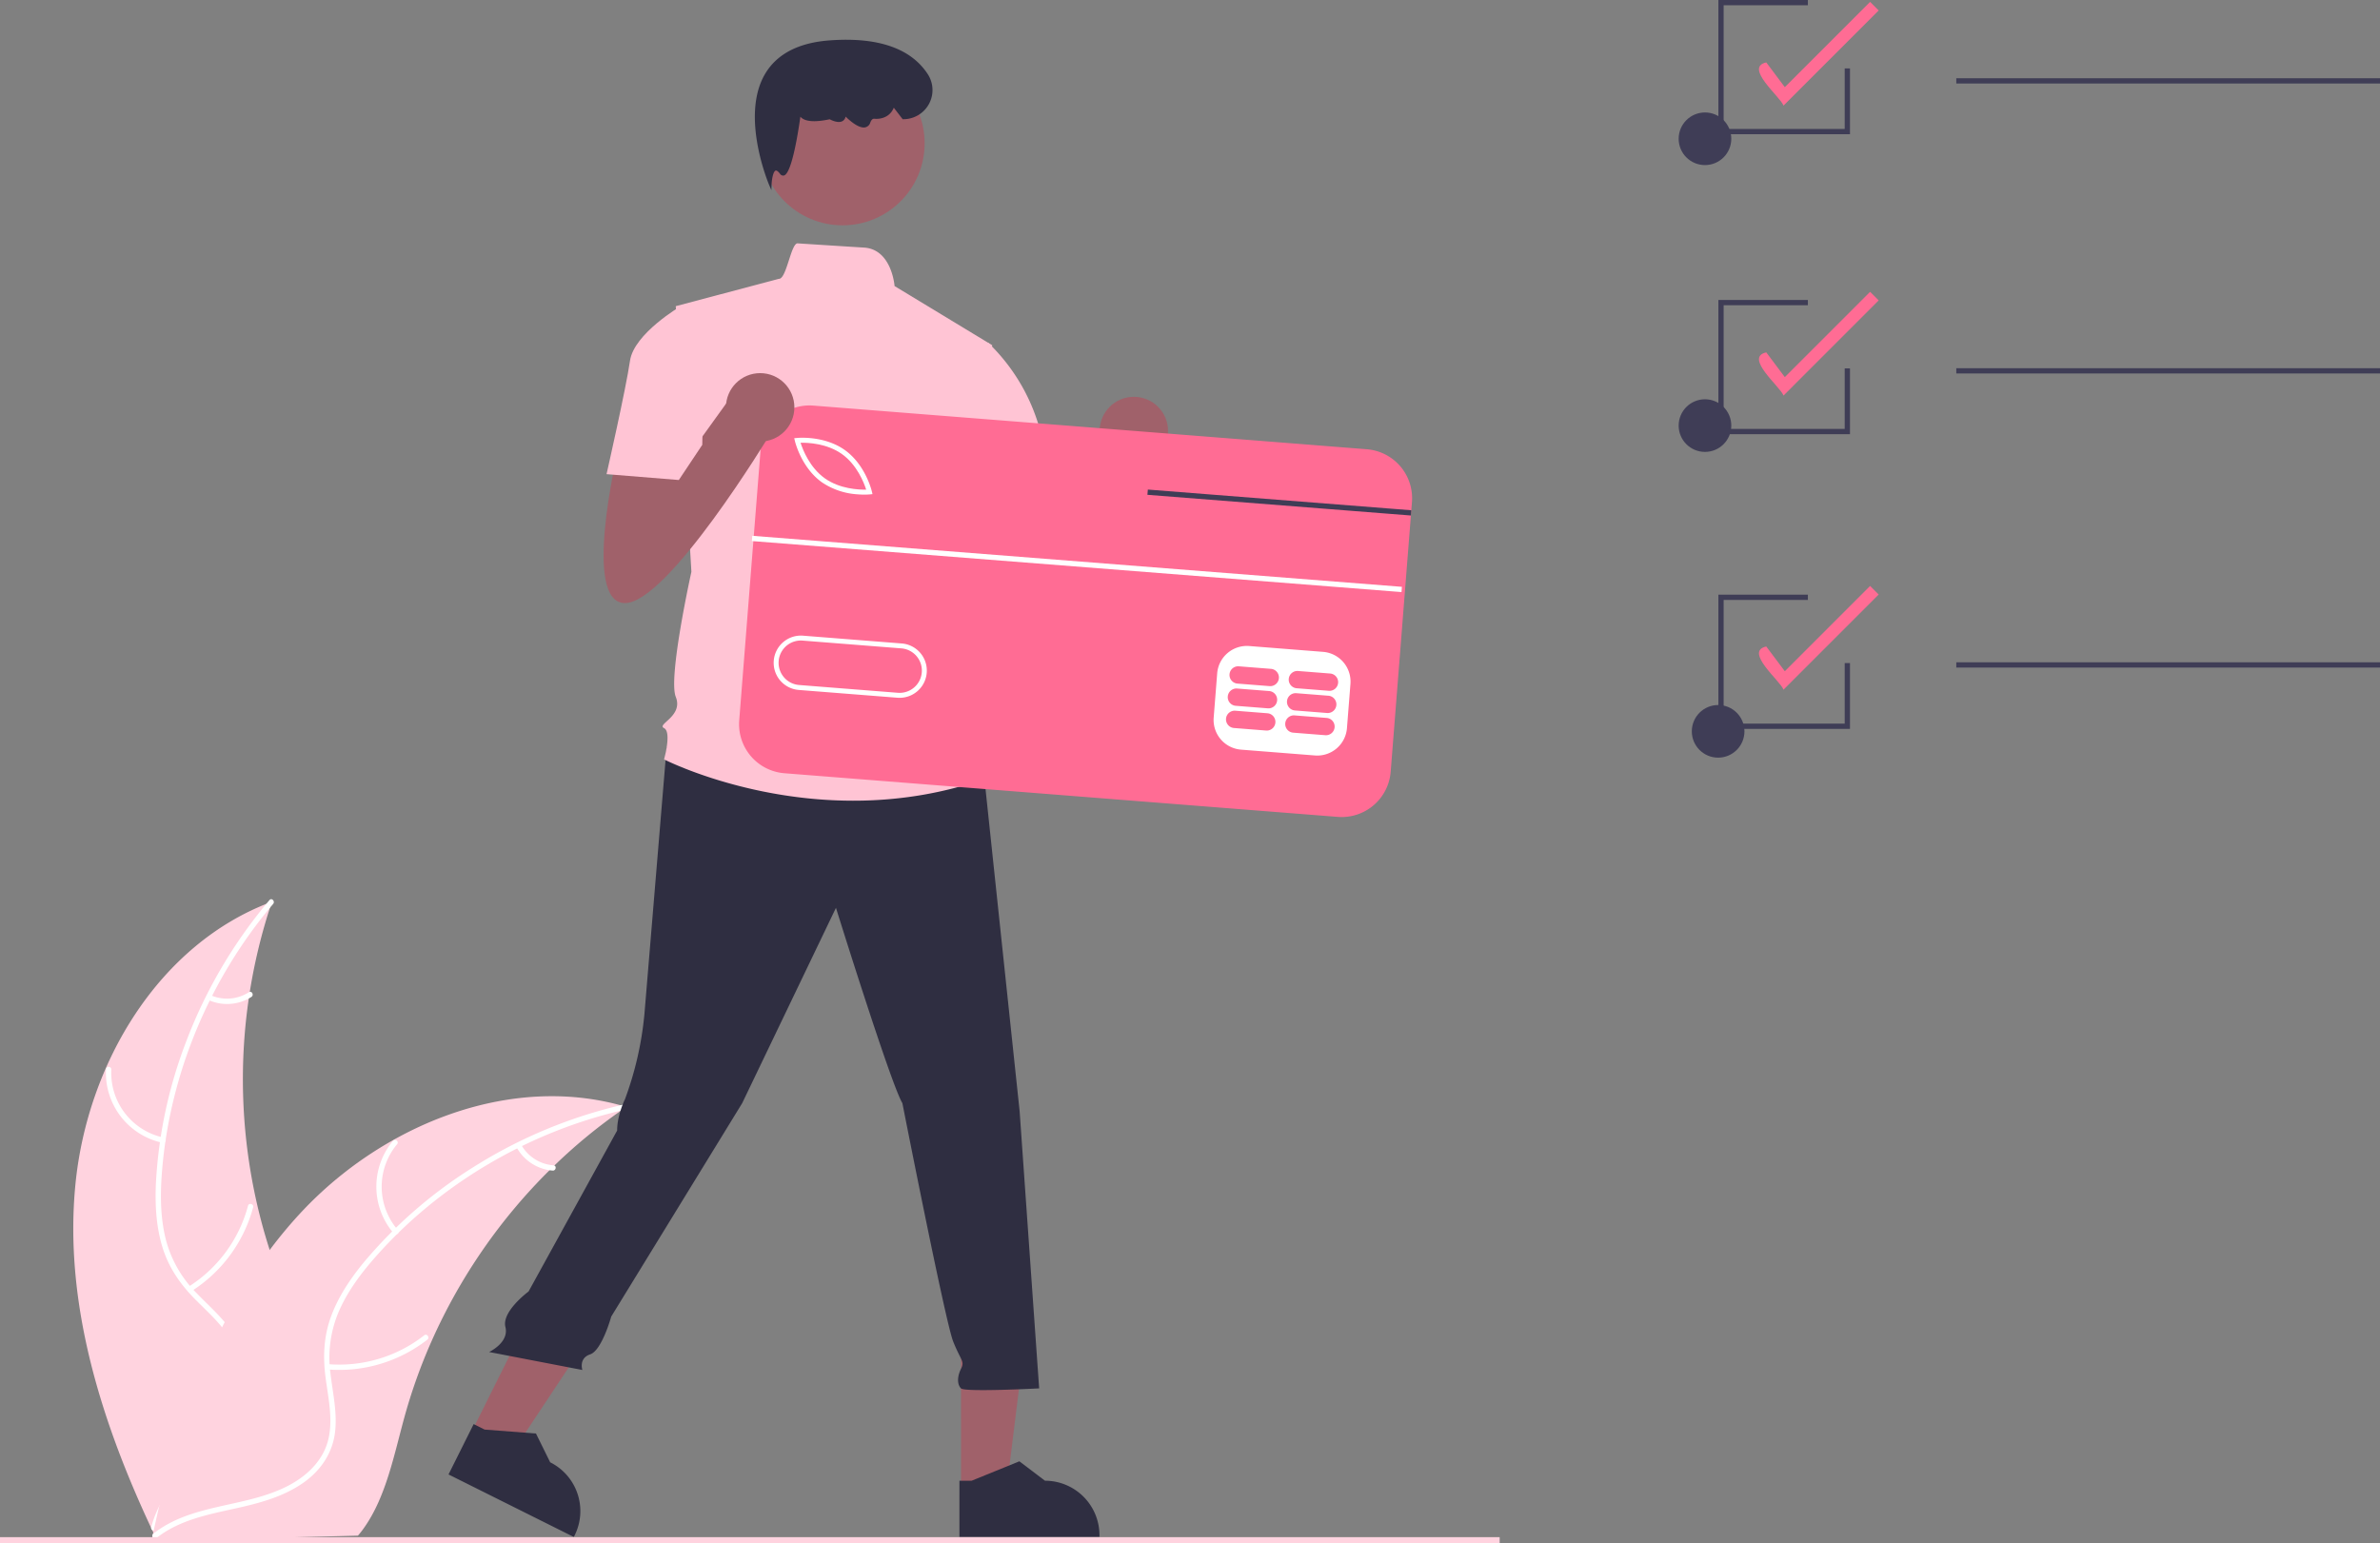 <svg id="undraw_online_payments_re_y8f2" xmlns="http://www.w3.org/2000/svg" width="904.362" height="586.406" viewBox="0 0 904.362 586.406">
  <rect x="0" y="0" width="904.362" height="586.406" fill="#808080" stroke="none"/>
  <path id="Path_1" data-name="Path 1" d="M176.481,606.861c4.482-45.747,31.57-91.412,74.671-107.385a211.783,211.783,0,0,0,3.8,145.353c7.154,17.9,16.974,37.067,11.164,55.449-3.615,11.437-12.957,20.359-23.51,26.061s-22.356,8.6-34.01,11.434l-2.257,1.968C186.637,698.212,172,652.608,176.481,606.861Z" transform="translate(-147.819 -156.797)" fill="#ffd3df"/>
  <path id="Path_2" data-name="Path 2" d="M251.607,500.327c-24.335,28.724-39.652,65.407-42.33,103.015-.579,8.131-.459,16.429,1.523,24.376a44.709,44.709,0,0,0,11.656,20.44c5.154,5.374,11.048,10.274,14.805,16.808,3.961,6.886,4.313,14.819,1.919,22.306-2.928,9.16-8.974,16.722-15.142,23.912-6.849,7.983-14.09,16.165-16.818,26.582-.331,1.262-2.27.675-1.94-.585,4.747-18.124,21.942-28.8,29.847-45.215,3.689-7.661,5.091-16.481,1.24-24.366-3.367-6.9-9.441-11.954-14.706-17.35-5.529-5.666-9.818-11.929-12.142-19.561-2.378-7.807-2.823-16.118-2.454-24.228A175.62,175.62,0,0,1,218.5,552.775a184.228,184.228,0,0,1,31.731-53.932c.841-.992,2.215.5,1.38,1.484Z" transform="translate(-147.819 -156.797)" fill="#fff"/>
  <path id="Path_3" data-name="Path 3" d="M209.5,591.072a27.158,27.158,0,0,1-21.407-27.9,1.014,1.014,0,0,1,2.026.048,25.148,25.148,0,0,0,19.966,25.913c1.276.268.684,2.206-.585,1.94Z" transform="translate(-147.819 -156.797)" fill="#fff"/>
  <path id="Path_4" data-name="Path 4" d="M219.483,645.778a52.346,52.346,0,0,0,22.582-30.746c.335-1.261,2.274-.675,1.94.585a54.447,54.447,0,0,1-23.563,31.946c-1.106.7-2.058-1.093-.958-1.785Z" transform="translate(-147.819 -156.797)" fill="#fff"/>
  <path id="Path_5" data-name="Path 5" d="M227.849,534.99a15.373,15.373,0,0,0,14.544-1.119c1.1-.709,2.047,1.081.958,1.785a17.227,17.227,0,0,1-16.087,1.273,1.047,1.047,0,0,1-.677-1.262,1.018,1.018,0,0,1,1.262-.677Z" transform="translate(-147.819 -156.797)" fill="#fff"/>
  <path id="Path_6" data-name="Path 6" d="M385.833,577.466c-.672.462-1.344.924-2.016,1.4a202.443,202.443,0,0,0-25.35,20.878c-.618.581-1.235,1.178-1.835,1.775a213.43,213.43,0,0,0-44.683,64.638,207.269,207.269,0,0,0-10.584,29.661c-3.826,14.005-6.859,29.495-14.853,41.077a35.553,35.553,0,0,1-2.68,3.491l-74.916,1.953c-.172-.081-.345-.145-.519-.226l-2.988.215c.106-.533.228-1.083.335-1.617.06-.309.138-.619.2-.929.046-.206.092-.413.121-.6.015-.069.031-.138.046-.189.029-.189.077-.361.106-.533q1.008-4.619,2.085-9.239c0-.017,0-.017.016-.035,5.529-23.457,13.065-46.658,23.884-67.978.326-.641.65-1.3,1.01-1.942a197.78,197.78,0,0,1,17.057-27.4,174.839,174.839,0,0,1,11.293-13.618,145.4,145.4,0,0,1,35.662-28.193c26.5-14.887,57.465-21.133,86.407-13.216C384.368,577.042,385.092,577.245,385.833,577.466Z" transform="translate(-147.819 -156.797)" fill="#ffd3df"/>
  <path id="Path_7" data-name="Path 7" d="M385.689,578.421c-36.724,8.283-71.04,28.351-95.82,56.766-5.357,6.143-10.258,12.841-13.461,20.38a44.709,44.709,0,0,0-3,23.338c.879,7.394,2.635,14.855,1.7,22.334-.984,7.883-5.478,14.429-11.9,18.966-7.853,5.551-17.233,7.949-26.487,9.976-10.275,2.25-20.983,4.424-29.433,11.1-1.024.809-2.219-.827-1.2-1.635,14.7-11.613,34.857-9.782,51.054-18.132,7.558-3.9,13.987-10.094,15.66-18.708,1.463-7.533-.341-15.229-1.3-22.707-1-7.853-.657-15.436,2.082-22.929,2.8-7.665,7.451-14.569,12.627-20.822a175.621,175.621,0,0,1,41.449-35.983,184.227,184.227,0,0,1,57.807-23.957c1.269-.286,1.468,1.731.208,2.016Z" transform="translate(-147.819 -156.797)" fill="#fff"/>
  <path id="Path_8" data-name="Path 8" d="M297.436,625.526a27.158,27.158,0,0,1-.294-35.166c.839-1,2.429.259,1.588,1.258a25.148,25.148,0,0,0,.341,32.711c.857.982-.783,2.173-1.635,1.2Z" transform="translate(-147.819 -156.797)" fill="#fff"/>
  <path id="Path_9" data-name="Path 9" d="M272.469,675.215a52.346,52.346,0,0,0,36.542-10.953c1.027-.805,2.222.831,1.2,1.635a54.448,54.448,0,0,1-38.048,11.321c-1.3-.11-.985-2.112.31-2Z" transform="translate(-147.819 -156.797)" fill="#fff"/>
  <path id="Path_10" data-name="Path 10" d="M345.851,591.793a15.373,15.373,0,0,0,12.286,7.863c1.3.094.984,2.1-.31,2a17.227,17.227,0,0,1-13.611-8.669,1.047,1.047,0,0,1,.219-1.416,1.018,1.018,0,0,1,1.416.219Z" transform="translate(-147.819 -156.797)" fill="#fff"/>
  <path id="Path_11" data-name="Path 11" d="M825.522,196.935c-1.119-3.3-15.145-14.53-6.55-16.417l7.049,9.4,32.407-32.406,3.259,3.259Z" transform="translate(-147.819 -156.797)" fill="#ff6c94"/>
  <path id="Path_12" data-name="Path 12" d="M825.522,307.129c-1.119-3.3-15.145-14.53-6.55-16.417l7.049,9.4L858.427,267.7l3.259,3.259Z" transform="translate(-147.819 -156.797)" fill="#ff6c94"/>
  <path id="Path_13" data-name="Path 13" d="M825.522,418.9c-1.119-3.3-15.145-14.53-6.55-16.417l7.049,9.4,32.407-32.406,3.259,3.259Z" transform="translate(-147.819 -156.797)" fill="#ff6c94"/>
  <circle id="Ellipse_1" data-name="Ellipse 1" cx="10" cy="10" r="10" transform="translate(637.862 151.738)" fill="#3f3d56"/>
  <circle id="Ellipse_2" data-name="Ellipse 2" cx="10" cy="10" r="10" transform="translate(637.862 42.738)" fill="#3f3d56"/>
  <rect id="Rectangle_3" data-name="Rectangle 3" width="161" height="2" transform="translate(743.362 29.738)" fill="#3f3d56"/>
  <circle id="Ellipse_3" data-name="Ellipse 3" cx="10" cy="10" r="10" transform="translate(642.862 267.932)" fill="#3f3d56"/>
  <rect id="Rectangle_4" data-name="Rectangle 4" width="161" height="2" transform="translate(743.362 139.932)" fill="#3f3d56"/>
  <rect id="Rectangle_5" data-name="Rectangle 5" width="161" height="2" transform="translate(743.362 251.7)" fill="#3f3d56"/>
  <path id="Path_14" data-name="Path 14" d="M702.96,277h-50V226h34v2h-32v47h46V252h2Z" fill="#3f3d56"/>
  <path id="Path_15" data-name="Path 15" d="M702.96,165h-50V114h34v2h-32v47h46V140h2Z" fill="#3f3d56"/>
  <path id="Path_16" data-name="Path 16" d="M702.96,51h-50V0h34V2h-32V49h46V26h2Z" fill="#3f3d56"/>
  <path id="Path_17" data-name="Path 17" d="M524.324,338.569s-13.363,56.421,2.97,56.421,54.936-63.845,54.936-63.845l-13.363-16.332-23.985,33.3-1.256-16.967Z" transform="translate(-147.819 -156.797)" fill="#a0616a"/>
  <circle id="Ellipse_4" data-name="Ellipse 4" cx="13" cy="13" r="13" transform="translate(417.85 150.801)" fill="#a0616a"/>
  <path id="Path_18" data-name="Path 18" d="M365.175,566.048h17.3l8.233-66.746h-25.54Z" fill="#a0616a"/>
  <path id="Path_19" data-name="Path 19" d="M512.384,740.9l53.213,0v-.673a20.713,20.713,0,0,0-20.71-20.712h0l-9.72-7.374-18.135,7.375h-4.645Z" transform="translate(-147.819 -156.797)" fill="#2f2e41"/>
  <path id="Path_20" data-name="Path 20" d="M179.038,544.459l15.483,7.726,37.172-56.045-22.852-11.4Z" fill="#a0616a"/>
  <path id="Path_21" data-name="Path 21" d="M318.25,717.136,365.863,740.9l.3-.6a20.713,20.713,0,0,0-9.283-27.781h0l-5.4-10.939-19.52-1.5L327.8,698Z" transform="translate(-147.819 -156.797)" fill="#2f2e41"/>
  <path id="Path_44" data-name="Path 44" d="M0,0H569.85V2.241H0Z" transform="translate(0 584.165)" fill="#ffd3df"/>
  <path id="Path_22" data-name="Path 22" d="M401.117,440.925s-6.915,83.148-8.4,100.966a126.709,126.709,0,0,1-7.424,32.665s-2.97,5.939-2.97,11.878L348.669,647.6s-10.284,7.559-8.8,13.5-6.2,9.5-6.2,9.5l35.442,6.831s-1.485-4.454,2.97-5.939,8-14.363,8-14.363l49.756-81.086L465.471,501.8s20.787,66.815,25.241,74.238c0,0,16.332,83.147,19.3,90.571s4.454,7.424,2.97,10.393-1.485,5.939,0,7.424,29.7,0,29.7,0L535.255,579.01,521.892,452.8l-68.3-20.787Z" transform="translate(-147.819 -156.797)" fill="#2f2e41"/>
  <circle id="Ellipse_5" data-name="Ellipse 5" cx="31.18" cy="31.18" r="31.18" transform="translate(288.987 23.271)" fill="#a0616a"/>
  <path id="Path_23" data-name="Path 23" d="M524.862,288l-37.118-22.489s-1.029-13.965-11.6-14.622c-5.31-.33-13.277-.834-25.234-1.605-2.527-.163-4.232,13.662-7.128,13.475L404.6,273.148l5.939,100.964s-8.909,40.089-5.939,47.513-7.424,10.393-4.454,11.878,0,11.878,0,11.878,57.906,29.7,121.751,7.424l-5.939-19.3a15.58,15.58,0,0,0-2.97-14.848s5.939-8.909-1.485-16.332c0,0,2.97-13.363-4.454-19.3l-1.485-20.787,4.454-10.393Z" transform="translate(-147.819 -156.797)" fill="#ffc4d4"/>
  <path id="Path_24" data-name="Path 24" d="M440.93,229.061l-.872-2.024c-.112-.262-11.139-26.329-1.365-42.408,4.524-7.444,12.751-11.646,24.452-12.49,18.307-1.324,30.837,3.019,37.251,12.9a11.075,11.075,0,0,1-9.335,17.061h-.246l-3.364-4.368-.2.425c-1.218,2.635-4.015,4.077-7.291,3.761-.557-.04-1.051.441-1.447,1.47a2.615,2.615,0,0,1-1.958,1.814c-2.42.471-5.871-2.578-7.415-4.1a2.478,2.478,0,0,1-1.155,1.7c-1.627.939-4.16-.288-4.887-.678-5.792,1.23-9.541.9-11.146-.977-1.089,7.7-3.426,21.57-6.228,22.338a1.4,1.4,0,0,1-1.529-.668c-.675-.876-1.278-1.312-1.654-1.19-.912.29-1.45,3.292-1.527,5.229Z" transform="translate(-147.819 -156.797)" fill="#2f2e41"/>
  <path id="Path_25" data-name="Path 25" d="M508.529,289.48l14.811-2.406a72.313,72.313,0,0,1,20.823,38.041c4.454,23.756,5.939,28.211,5.939,28.211l-35.634,8.909-19.3-37.119Z" transform="translate(-147.819 -156.797)" fill="#ffc4d4"/>
  <rect id="Rectangle_7" data-name="Rectangle 7" width="116.395" height="234.311" transform="translate(285.834 279.618) rotate(-85.49)" fill="#fff"/>
  <path id="Path_26" data-name="Path 26" d="M467.762,329.37c-5.716-4.082-12.974-4.377-15.746-4.319.846,2.64,3.474,9.412,9.191,13.5s12.979,4.379,15.747,4.322C476.108,340.229,473.479,333.455,467.762,329.37Z" transform="translate(-147.819 -156.797)" fill="#ff6c94"/>
  <path id="Path_27" data-name="Path 27" d="M490.313,403.2l-37.507-2.959a8.465,8.465,0,1,0-1.331,16.878h0l37.507,2.959a8.465,8.465,0,0,0,1.331-16.878Z" transform="translate(-147.819 -156.797)" fill="#ff6c94"/>
  <path id="Path_28" data-name="Path 28" d="M667.183,327.527l-210.29-16.59A18.683,18.683,0,0,0,436.8,328.1l-8.087,102.451a18.693,18.693,0,0,0,17.162,20.1l210.29,16.59a18.683,18.683,0,0,0,20.092-17.159l7.685-97.375.155-1.989.245-3.1A18.683,18.683,0,0,0,667.183,327.527Zm-6.21,89.138-1.332,16.879A11.315,11.315,0,0,1,647.5,443.9l-28.134-2.217A11.315,11.315,0,0,1,609,429.546l1.333-16.879a11.319,11.319,0,0,1,12.142-10.361l28.124,2.219a11.329,11.329,0,0,1,10.37,12.139Zm-219.134-8.8a10.346,10.346,0,0,1,11.114-9.491l37.506,2.961a10.342,10.342,0,1,1-1.609,20.622l-.019,0L451.326,419a10.334,10.334,0,0,1-9.486-11.136Zm8.029-83.482-.256-1.049,1.079-.1c.422-.045,10.4-.941,18.165,4.607S479,343.121,479.108,343.529l.247,1.052-1.076.109a28.423,28.423,0,0,1-4.589-.03,27.138,27.138,0,0,1-13.578-4.586C452.344,334.525,449.963,324.792,449.869,324.382Z" transform="translate(-147.819 -156.797)" fill="#ff6c94"/>
  <path id="Path_29" data-name="Path 29" d="M629.422,427.859l-12.19-.962a3.292,3.292,0,0,0-.518,6.564l12.19.962a3.292,3.292,0,0,0,.518-6.564Z" transform="translate(-147.819 -156.797)" fill="#ff6c94"/>
  <path id="Path_30" data-name="Path 30" d="M651.927,429.634l-12.19-.962a3.292,3.292,0,0,0-.518,6.564l12.19.962a3.292,3.292,0,1,0,.518-6.564Z" transform="translate(-147.819 -156.797)" fill="#ff6c94"/>
  <path id="Path_31" data-name="Path 31" d="M630.088,419.42l-12.19-.962a3.292,3.292,0,0,0-.518,6.564l12.19.962a3.292,3.292,0,0,0,.518-6.564Z" transform="translate(-147.819 -156.797)" fill="#ff6c94"/>
  <path id="Path_32" data-name="Path 32" d="M652.592,421.195l-12.19-.962a3.292,3.292,0,0,0-.518,6.564l12.19.962a3.292,3.292,0,1,0,.518-6.564Z" transform="translate(-147.819 -156.797)" fill="#ff6c94"/>
  <path id="Path_33" data-name="Path 33" d="M630.754,410.981l-12.19-.962a3.292,3.292,0,0,0-.518,6.564l12.19.962a3.292,3.292,0,1,0,.518-6.564Z" transform="translate(-147.819 -156.797)" fill="#ff6c94"/>
  <path id="Path_34" data-name="Path 34" d="M653.258,412.756l-12.19-.962a3.292,3.292,0,0,0-.518,6.564l12.19.962a3.292,3.292,0,0,0,.518-6.564Z" transform="translate(-147.819 -156.797)" fill="#ff6c94"/>
  <rect id="Rectangle_8" data-name="Rectangle 8" width="2.001" height="247.613" transform="translate(285.698 205.618) rotate(-85.509)" fill="#fff"/>
  <path id="Path_35" data-name="Path 35" d="M536.278,193.917l-.155,1.99-8.591-.674L436,188.043l.165-1.992,91.523,7.192Z" fill="#3f3d56"/>
  <path id="Path_36" data-name="Path 36" d="M382.324,329.569s-13.363,56.421,2.97,56.421,54.936-63.845,54.936-63.845l-13.363-16.332-23.985,33.3-1.256-16.967Z" transform="translate(-147.819 -156.797)" fill="#a0616a"/>
  <circle id="Ellipse_6" data-name="Ellipse 6" cx="13" cy="13" r="13" transform="translate(275.85 141.801)" fill="#a0616a"/>
  <path id="Path_37" data-name="Path 37" d="M415.412,282.056l-8.909-8.909s-17.817,10.393-19.3,20.787-8.909,43.058-8.909,43.058l27.468,2.227,8.909-13.363Z" transform="translate(-147.819 -156.797)" fill="#ffc4d4"/>
</svg>
